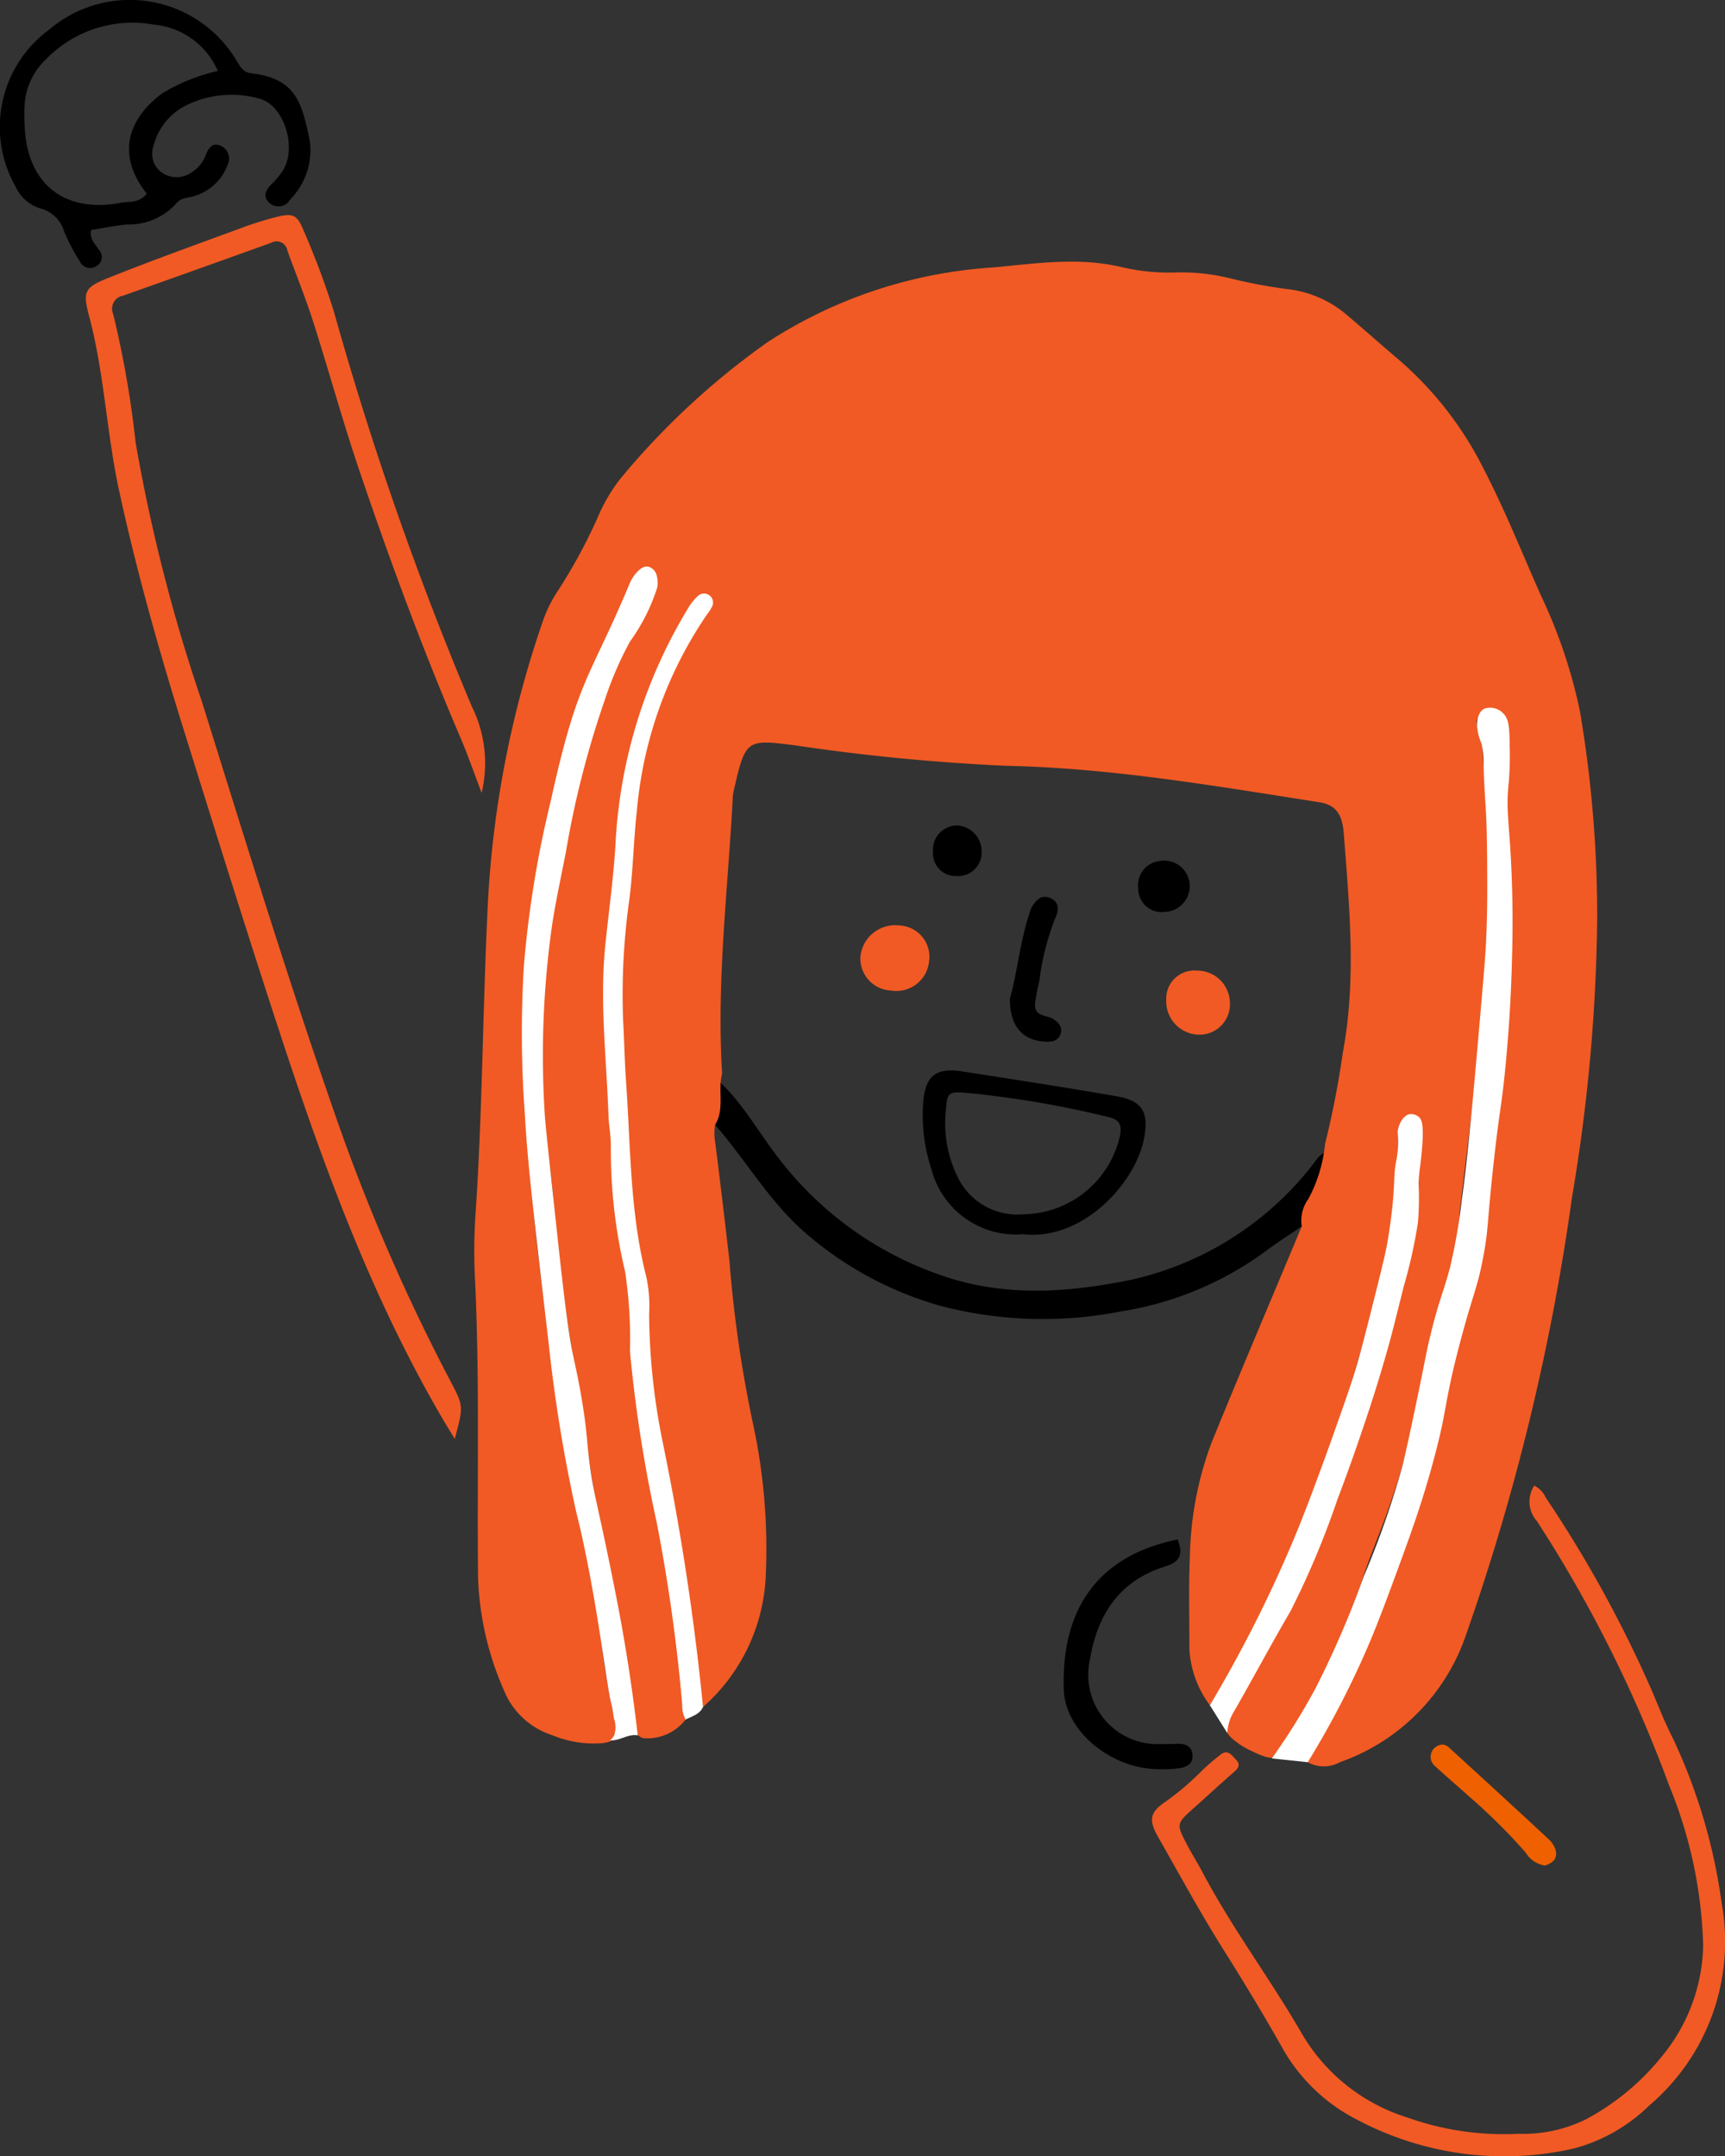 <svg id="グループ_74" data-name="グループ 74" xmlns="http://www.w3.org/2000/svg" xmlns:xlink="http://www.w3.org/1999/xlink" width="102.185" height="127.708" viewBox="0 0 102.185 127.708">
  <rect x="0" y="0" width="102.185" height="127.708" fill="#333333" stroke="none"/>
  <defs>
    <clipPath id="clip-path">
      <rect id="長方形_65" data-name="長方形 65" width="102.185" height="127.708" fill="none"/>
    </clipPath>
  </defs>
  <g id="グループ_73" data-name="グループ 73" clip-path="url(#clip-path)">
    <path id="パス_625" data-name="パス 625" d="M35.7,96.839a6.467,6.467,0,0,0-.02,2.768c1.759,2.014,3.106,4.359,5.108,6.187a20.794,20.794,0,0,0,8.172,4.511,23.848,23.848,0,0,0,10.755.349,19.581,19.581,0,0,0,8.638-3.613c.675-.5,1.383-.95,2.076-1.425.68-1.429,1.748-2.713,1.636-4.433-.553.047-.764.52-1.058.871a18.815,18.815,0,0,1-10.632,6.716c-3.77.776-7.642,1.077-11.5-.324a20.472,20.472,0,0,1-9.322-6.722c-1.289-1.623-2.26-3.5-3.851-4.885" transform="translate(6.683 -32.985)"/>
    <path id="パス_626" data-name="パス 626" d="M134.815,53.522a7.549,7.549,0,0,0-.584-5.1,196.92,196.92,0,0,1-8.174-23.4,48.058,48.058,0,0,0-1.767-4.734c-.411-1.016-.645-1.109-1.7-.841a19.775,19.775,0,0,0-1.959.615c-2.663.982-5.338,1.934-7.971,2.992-1.412.568-1.479.819-1.085,2.308.891,3.371,1.023,6.871,1.76,10.267,1.05,4.841,2.4,9.6,3.877,14.326,1.9,6.081,3.793,12.167,5.785,18.219,2.572,7.812,5.422,15.515,9.623,22.638.181.307.371.61.6.986.528-1.949.52-1.946-.265-3.439a114.639,114.639,0,0,1-6.78-15.636c-2.845-8.156-5.375-16.411-7.953-24.649a100.985,100.985,0,0,1-3.908-15.288,59.218,59.218,0,0,0-1.331-7.616.781.781,0,0,1,.594-1.08q4.385-1.554,8.762-3.129a.648.648,0,0,1,.966.46c.5,1.387,1.061,2.753,1.51,4.156.946,2.959,1.766,5.958,2.764,8.9,1.81,5.337,3.764,10.623,5.985,15.806.41.957.749,1.946,1.244,3.242" transform="translate(-106.281 -6.579)" fill="#f15a24"/>
    <path id="パス_627" data-name="パス 627" d="M22.642,133.443a1.726,1.726,0,0,0,.16,2.1,78.384,78.384,0,0,1,7.827,15.647A26.739,26.739,0,0,1,32.65,160.7a10.633,10.633,0,0,1-2.516,6.627,14.5,14.5,0,0,1-4.461,3.66,8.4,8.4,0,0,1-3.973.841,16.935,16.935,0,0,1-6.517-.946,11.051,11.051,0,0,1-6.277-4.935c-1.888-3.279-4.185-6.319-5.954-9.681-.27-.512-.584-1-.853-1.515-.673-1.28-.666-1.281.369-2.208.785-.7,1.555-1.419,2.351-2.107.274-.237.46-.449.156-.766-.245-.255-.481-.634-.911-.3a13.706,13.706,0,0,0-1.077.924A16.064,16.064,0,0,1,.828,152.14c-.964.647-1.043,1.093-.462,2.115,1.275,2.243,2.51,4.512,3.883,6.694,1.206,1.917,2.376,3.846,3.487,5.821a10.576,10.576,0,0,0,4.378,4.206A18.6,18.6,0,0,0,24.983,172.7a10.076,10.076,0,0,0,4.482-2.556,12.733,12.733,0,0,0,4.282-11.964,33.49,33.49,0,0,0-2.907-9.807c-.43-.843-.785-1.725-1.148-2.6a72.939,72.939,0,0,0-6.362-11.616,1.475,1.475,0,0,0-.688-.719" transform="translate(68.242 -45.453)" fill="#f15a24"/>
    <path id="パス_628" data-name="パス 628" d="M54.587,138.273c-5.055,1.027-6.9,4.487-6.75,8.909.078,2.332,2.549,4.45,5.146,4.674a8.3,8.3,0,0,0,1.573-.017c.484-.051.977-.226.9-.851-.059-.516-.476-.631-.94-.61-.315.015-.63.02-.946.015a4.105,4.105,0,0,1-4.185-5c.45-2.709,1.773-4.693,4.482-5.527.874-.268,1.043-.733.715-1.588" transform="translate(15.18 -47.099)"/>
    <path id="パス_629" data-name="パス 629" d="M21.945,163.862c.443-.14.767-.4.632-.911a1.452,1.452,0,0,0-.415-.651q-2.838-2.636-5.7-5.242c-.218-.2-.437-.473-.822-.307a.716.716,0,0,0-.214,1.217c.655.609,1.344,1.184,2.006,1.787A34.944,34.944,0,0,1,20.8,163.09a1.607,1.607,0,0,0,1.147.772" transform="translate(69.574 -53.375)" fill="#ef6000"/>
    <path id="パス_630" data-name="パス 630" d="M132.441,13.621c.693-.109,1.4-.259,2.115-.326a3.774,3.774,0,0,0,2.934-1.261c.269-.349.766-.3,1.152-.456a2.994,2.994,0,0,0,1.871-1.8.833.833,0,0,0-.328-1.108c-.517-.279-.77.047-.95.479a2.05,2.05,0,0,1-.877,1.079,1.536,1.536,0,0,1-1.78-.038,1.379,1.379,0,0,1-.439-1.573,3.7,3.7,0,0,1,1.931-2.381,6.069,6.069,0,0,1,4.308-.4c1.457.358,2.268,2.837,1.435,4.23a4.628,4.628,0,0,1-.7.848c-.337.341-.526.722-.135,1.086a.786.786,0,0,0,1.233-.17,4.154,4.154,0,0,0,1.178-3.472c-.467-2.291-.828-3.708-3.456-4.015-.536-.063-.671-.425-.895-.766a7.355,7.355,0,0,0-11.1-1.812,7.144,7.144,0,0,0-1.982,9.284,2.379,2.379,0,0,0,1.505,1.306,1.979,1.979,0,0,1,1.377,1.362,12.187,12.187,0,0,0,.95,1.807.668.668,0,0,0,.965.234.616.616,0,0,0,.148-.955c-.217-.344-.58-.629-.467-1.181m1.741-1.608c-3.336.616-5.516-1.117-5.675-4.488a12.264,12.264,0,0,1,0-1.418,4.074,4.074,0,0,1,1.28-2.616,7.125,7.125,0,0,1,6.36-2.035A4.585,4.585,0,0,1,139.938,4.2a11.352,11.352,0,0,0-3.283,1.321c-2.247,1.678-2.608,3.831-.921,5.951-.474.582-1.057.446-1.551.537" transform="translate(-127.036 0)"/>
    <path id="パス_631" data-name="パス 631" d="M59.639,86.576c-.016,1.706.807,2.518,2.177,2.56.4.012.738-.1.841-.537.085-.363-.146-.592-.407-.781-.39-.282-1.147-.138-1.126-.882a11.146,11.146,0,0,1,.257-1.388,15.062,15.062,0,0,1,.973-3.807c.179-.4.212-.852-.276-1.093-.558-.276-.875.084-1.143.508a.7.7,0,0,0-.062.145c-.646,1.844-.8,3.8-1.234,5.274" transform="translate(0.186 -27.438)"/>
    <path id="パス_632" data-name="パス 632" d="M71.5,84.984a1.9,1.9,0,0,0,1.811,1.992,1.943,1.943,0,0,0,2.251-1.682,1.858,1.858,0,0,0-1.755-2.171A2.066,2.066,0,0,0,71.5,84.984" transform="translate(-20.532 -28.311)" fill="#f15a24"/>
    <path id="パス_633" data-name="パス 633" d="M46.411,90.975a1.8,1.8,0,0,0,1.838-1.921,1.937,1.937,0,0,0-1.95-1.873,1.666,1.666,0,0,0-1.821,1.729,1.975,1.975,0,0,0,1.933,2.065" transform="translate(24.607 -29.696)" fill="#f15a24"/>
    <path id="パス_634" data-name="パス 634" d="M49.638,80.346A1.53,1.53,0,0,0,51.145,78.7,1.508,1.508,0,0,0,49.4,77.327a1.441,1.441,0,0,0-1.3,1.636,1.382,1.382,0,0,0,1.543,1.383" transform="translate(19.328 -26.336)"/>
    <path id="パス_635" data-name="パス 635" d="M66.781,75.716a1.333,1.333,0,0,0,1.359,1.423,1.4,1.4,0,0,0,1.52-1.451,1.533,1.533,0,0,0-1.478-1.544,1.432,1.432,0,0,0-1.4,1.572" transform="translate(-11.509 -25.255)"/>
    <path id="パス_636" data-name="パス 636" d="M58,105.847c3.473.406,6.638-2.981,7.154-5.679.285-1.488-.067-2.215-1.571-2.479-3.047-.534-6.107-1-9.163-1.477-1.532-.239-2.287.16-2.364,2.053a10.091,10.091,0,0,0,.5,3.727A5.168,5.168,0,0,0,58,105.847m-3.875-3.355a7.234,7.234,0,0,1-.729-3.82c.1-1.212.09-1.288,1.275-1.193a59.382,59.382,0,0,1,8.358,1.427c.651.148.824.444.7,1.1a5.948,5.948,0,0,1-5.724,4.662,3.933,3.933,0,0,1-3.88-2.171" transform="translate(2.619 -32.751)"/>
    <path id="パス_637" data-name="パス 637" d="M60.5,80.636c-1.786,4.271-3.6,8.53-5.347,12.818a20.3,20.3,0,0,0-1.282,6.8c-.08,1.789-.022,3.584-.031,5.375a6.115,6.115,0,0,0,1.253,3.42c1.068-1.933,2.13-3.61,2.955-5.4a93.844,93.844,0,0,0,6.48-17.609,45.936,45.936,0,0,0,1.661-8.978c.024-.684,0-1.37.028-2.053.018-.408.233-.735.683-.7.483.032.532.407.5.811a50.366,50.366,0,0,1-.816,7.529,101.919,101.919,0,0,1-7.273,21c-.9,1.9-1.981,3.718-2.967,5.58-.574,1.083-.493,1.411.482,2.09a4.946,4.946,0,0,0,.688.386c1.362.655,1.7.607,2.352-.723a63.657,63.657,0,0,0,4.1-9.053c.526-1.708,1.274-3.347,1.836-5.046a48.976,48.976,0,0,0,1.972-7.8,20.666,20.666,0,0,1,1.263-4.722,16.527,16.527,0,0,0,.808-4.491c.6-5.07,1.285-10.134,1.55-15.236a87.941,87.941,0,0,0-.214-12.475,10.5,10.5,0,0,0-.309-1.214.511.511,0,0,1,.332-.632.552.552,0,0,1,.677.24A1.809,1.809,0,0,1,72.16,51.6,87.737,87.737,0,0,1,72.6,64.383c-.264,5.841-1.106,11.63-1.708,17.441a4.544,4.544,0,0,1-.142,1.094c-1.383,3.721-1.791,7.686-2.887,11.476a90.437,90.437,0,0,1-6.84,17.133c-.121.229-.226.466-.353.732a1.967,1.967,0,0,0,2.09.113,12.137,12.137,0,0,0,7.486-7.589,133.973,133.973,0,0,0,6.265-25.887A104.5,104.5,0,0,0,78,62.4a72.517,72.517,0,0,0-1.021-12.26,30.394,30.394,0,0,0-2.31-6.86c-1.131-2.547-2.159-5.133-3.451-7.615a20.843,20.843,0,0,0-5.042-6.416c-1.046-.884-2.065-1.8-3.114-2.681a6.554,6.554,0,0,0-3.452-1.444,30.469,30.469,0,0,1-3.256-.61,12.037,12.037,0,0,0-3.285-.372,12.29,12.29,0,0,1-3.282-.326c-2.5-.587-5.022-.21-7.541.028a27.709,27.709,0,0,0-13.352,4.4,44.949,44.949,0,0,0-8.784,8.145,10.185,10.185,0,0,0-1.342,2.32,31.849,31.849,0,0,1-2.343,4.3,7.954,7.954,0,0,0-.9,1.84,60.7,60.7,0,0,0-3.276,17.466c-.274,5.892-.295,11.793-.7,17.679a32.637,32.637,0,0,0-.023,3.793c.28,5.9.115,11.8.18,17.7a18.056,18.056,0,0,0,1.7,7,4.61,4.61,0,0,0,2.711,2.292,6.368,6.368,0,0,0,2.934.468c.731-.068.979-.387.806-1.146a45.837,45.837,0,0,1-1-6.23,38.127,38.127,0,0,0-.973-4.786c-.489-2.258-.75-4.564-1.109-6.85-.474-3.015-1.071-6.017-1.4-9.049a111.845,111.845,0,0,1-.843-17.809,1.551,1.551,0,0,1,.022-.315c1.077-4.078,1.073-8.356,2.293-12.4a98.493,98.493,0,0,1,3.913-9.655,1.889,1.889,0,0,1,.23-.413c.278-.365.646-.632,1.068-.307.393.3.147.636-.109.942a3.818,3.818,0,0,0-.627.9c-1.8,4.208-3.882,8.332-4.4,12.962-.268,2.41-.773,4.777-1.113,7.167a46.27,46.27,0,0,0,.1,12.441c.154,1.2.276,2.409.364,3.612.33,4.525,1.3,8.954,1.906,13.437.361,2.662.88,5.282,1.449,7.906.556,2.563.638,5.22,1.208,7.794.119.539-.032,1.236.628,1.5A2.864,2.864,0,0,0,24,109.847c.5-2.014-.063-3.983-.29-5.959-.4-3.458-1.189-6.852-1.787-10.277a56.418,56.418,0,0,1-.907-8.633,7.561,7.561,0,0,0-.13-1.573c-1.054-4.554-.844-9.208-1.162-13.823-.388-5.621.459-11.131,1.313-16.632a23.4,23.4,0,0,1,3.439-8.476A30.674,30.674,0,0,0,20.39,59.38c-.055,2.629-.789,5.216-.611,7.868.365,5.456.275,10.949,1.394,16.343.419,2.02.133,4.093.421,6.141.848,6.053,2.325,12,2.907,18.1a1.594,1.594,0,0,0,.531,1.271,10.968,10.968,0,0,0,3.72-7.87,35.087,35.087,0,0,0-.768-8.944,74.225,74.225,0,0,1-1.393-9.672c-.269-2.3-.537-4.6-.83-6.892a3.339,3.339,0,0,1-.016-1.1c.588-.947.146-2.035.418-3.027-.342-5.484.349-10.929.632-16.388a3.658,3.658,0,0,1,.113-.621c.646-2.821.776-2.792,3.6-2.436a121.854,121.854,0,0,0,12.557,1.211c6.232.135,12.345,1.2,18.477,2.155,1.193.185,1.381,1.013,1.451,1.923.33,4.3.747,8.6-.061,12.9a53.36,53.36,0,0,1-1.054,5.42,8.637,8.637,0,0,1-.987,3.253,2.149,2.149,0,0,0-.392,1.617" transform="translate(16.614 -8.006)" fill="#f15a24"/>
    <path id="パス_638" data-name="パス 638" d="M96.824,119.248a151.119,151.119,0,0,0-2.4-15.741,39.063,39.063,0,0,1-.793-7.518,8.341,8.341,0,0,0-.162-2.2c-.98-3.808-.93-7.716-1.205-11.593-.086-1.207-.106-2.419-.174-3.628a40.322,40.322,0,0,1,.382-7.237c.214-1.72.241-3.463.436-5.185a24.363,24.363,0,0,1,4.15-11.6,2.633,2.633,0,0,0,.33-.529.533.533,0,0,0-.851-.582,3,3,0,0,0-.591.73,29.825,29.825,0,0,0-4.283,13.556c-.1,2.15-.412,4.289-.629,6.434-.34,3.368.078,6.722.191,10.082.02.576.14,1.151.139,1.727a31.216,31.216,0,0,0,.847,7.506,27.125,27.125,0,0,1,.286,4.721,82.867,82.867,0,0,0,1.583,10.123,102.919,102.919,0,0,1,1.511,10.769,1.791,1.791,0,0,0,.2.911c.379-.2.827-.3,1.033-.744" transform="translate(-55.179 -18.151)" fill="#fff"/>
    <path id="パス_639" data-name="パス 639" d="M102.762,120.113c-.354-3.076-.767-5.524-1.083-7.214-.2-1.073-.454-2.317-.551-2.794-.79-3.873-1.011-4.411-1.241-6.272-.151-1.217-.115-1.458-.316-2.831-.233-1.592-.5-2.729-.6-3.221-.365-1.654-.645-4.225-1.189-9.3-.329-3.068-.493-4.6-.52-5.024a55,55,0,0,1,.411-11.24c.147-1.011.373-2.131.824-4.372a55.84,55.84,0,0,1,2.313-9.062,20.538,20.538,0,0,1,1.49-3.454,11.308,11.308,0,0,0,1.616-3.2,1.552,1.552,0,0,0-.028-.7.757.757,0,0,0-.18-.344c-.36-.355-.684-.183-.959.1a2.161,2.161,0,0,0-.442.649c-2.411,5.77-3.083,5.577-4.7,12.946a62.482,62.482,0,0,0-1.585,9.7,64.974,64.974,0,0,0,.056,8.884c.136,2.691.559,6.284,1.4,13.469a90.676,90.676,0,0,0,1.55,9.643c.243,1.1.219.881.446,1.924,1.012,4.645,1.4,8.551,1.726,9.858.068.275.1.559.15.837a1.6,1.6,0,0,1,.028.982.879.879,0,0,1-.255.325c.572.048,1.056-.4,1.638-.291" transform="translate(-64.983 -17.331)" fill="#fff"/>
    <path id="パス_640" data-name="パス 640" d="M38.272,101.1c.1-.58.395-.986.741-1.035a.722.722,0,0,1,.524.174c.172.152.371.473.078,2.879a9.648,9.648,0,0,0-.1,1.076,16.625,16.625,0,0,1-.038,2.3,29.37,29.37,0,0,1-.836,3.763c-.44,1.763-.659,2.645-.837,3.29-.661,2.4-1.276,4.221-1.728,5.547-.617,1.81-1.14,3.2-1.366,3.79a50.323,50.323,0,0,1-2.788,6.635c-1.174,2-2.258,4.056-3.42,6.065a2.536,2.536,0,0,0-.205.495,2.855,2.855,0,0,0-.117.635l-1.026-1.635c1-1.683,1.82-3.2,2.466-4.459,1.458-2.85,2.4-5.121,2.723-5.914.514-1.261.928-2.382,1.434-3.753.363-.982.6-1.645,1.065-2.969.523-1.482.872-2.5,1.175-3.613.041-.15.125-.462.21-.787.192-.726.348-1.346.52-2.026.531-2.106.788-3.162.883-3.685.219-1.2.318-2.169.338-2.361.149-1.486.062-1.82.22-2.645a5.89,5.89,0,0,0,.117-1.184,5.766,5.766,0,0,0-.031-.581" transform="translate(44.517 -34.082)" fill="#fff"/>
    <path id="パス_641" data-name="パス 641" d="M33.186,65.946c0-1.289-.059-1.753-.4-2.07a1.052,1.052,0,0,0-1.11-.254c-.371.2-.415.733-.428.888a3.244,3.244,0,0,0,.27,1.173,5.351,5.351,0,0,1,.127,1.347c.069,2.362.183,2.291.206,5.39.013,1.807.023,3.165-.063,5.025-.042.891-.176,2.44-.444,5.5-.308,3.514-.419,4.639-.46,5.057-.209,2.1-.318,3.183-.524,4.645a35.016,35.016,0,0,1-.7,4.043c-.375,1.433-.667,1.984-1.141,3.931-.2.8-.292,1.308-.46,2.14-.073.361-.779,3.863-1.2,5.612a51.921,51.921,0,0,1-2.331,6.674,55.771,55.771,0,0,1-2.853,6.611,38.474,38.474,0,0,1-2.576,4.131l2.128.224a54.066,54.066,0,0,0,2.984-5.56c.784-1.691,1.307-3.034,2.3-5.739.8-2.179,1.49-4.066,2.172-6.6.851-3.158.574-3.185,1.553-6.912.8-3.035,1.031-3.2,1.4-5.19.314-1.693.195-1.836.614-5.606.358-3.217.447-3.127.682-5.533.249-2.56.342-4.637.38-5.945.032-1.059.077-2.663.016-4.772-.106-3.652-.4-4.4-.191-6.2a19.392,19.392,0,0,0,.054-2.02" transform="translate(56.242 -21.645)" fill="#fff"/>
  </g>
</svg>
